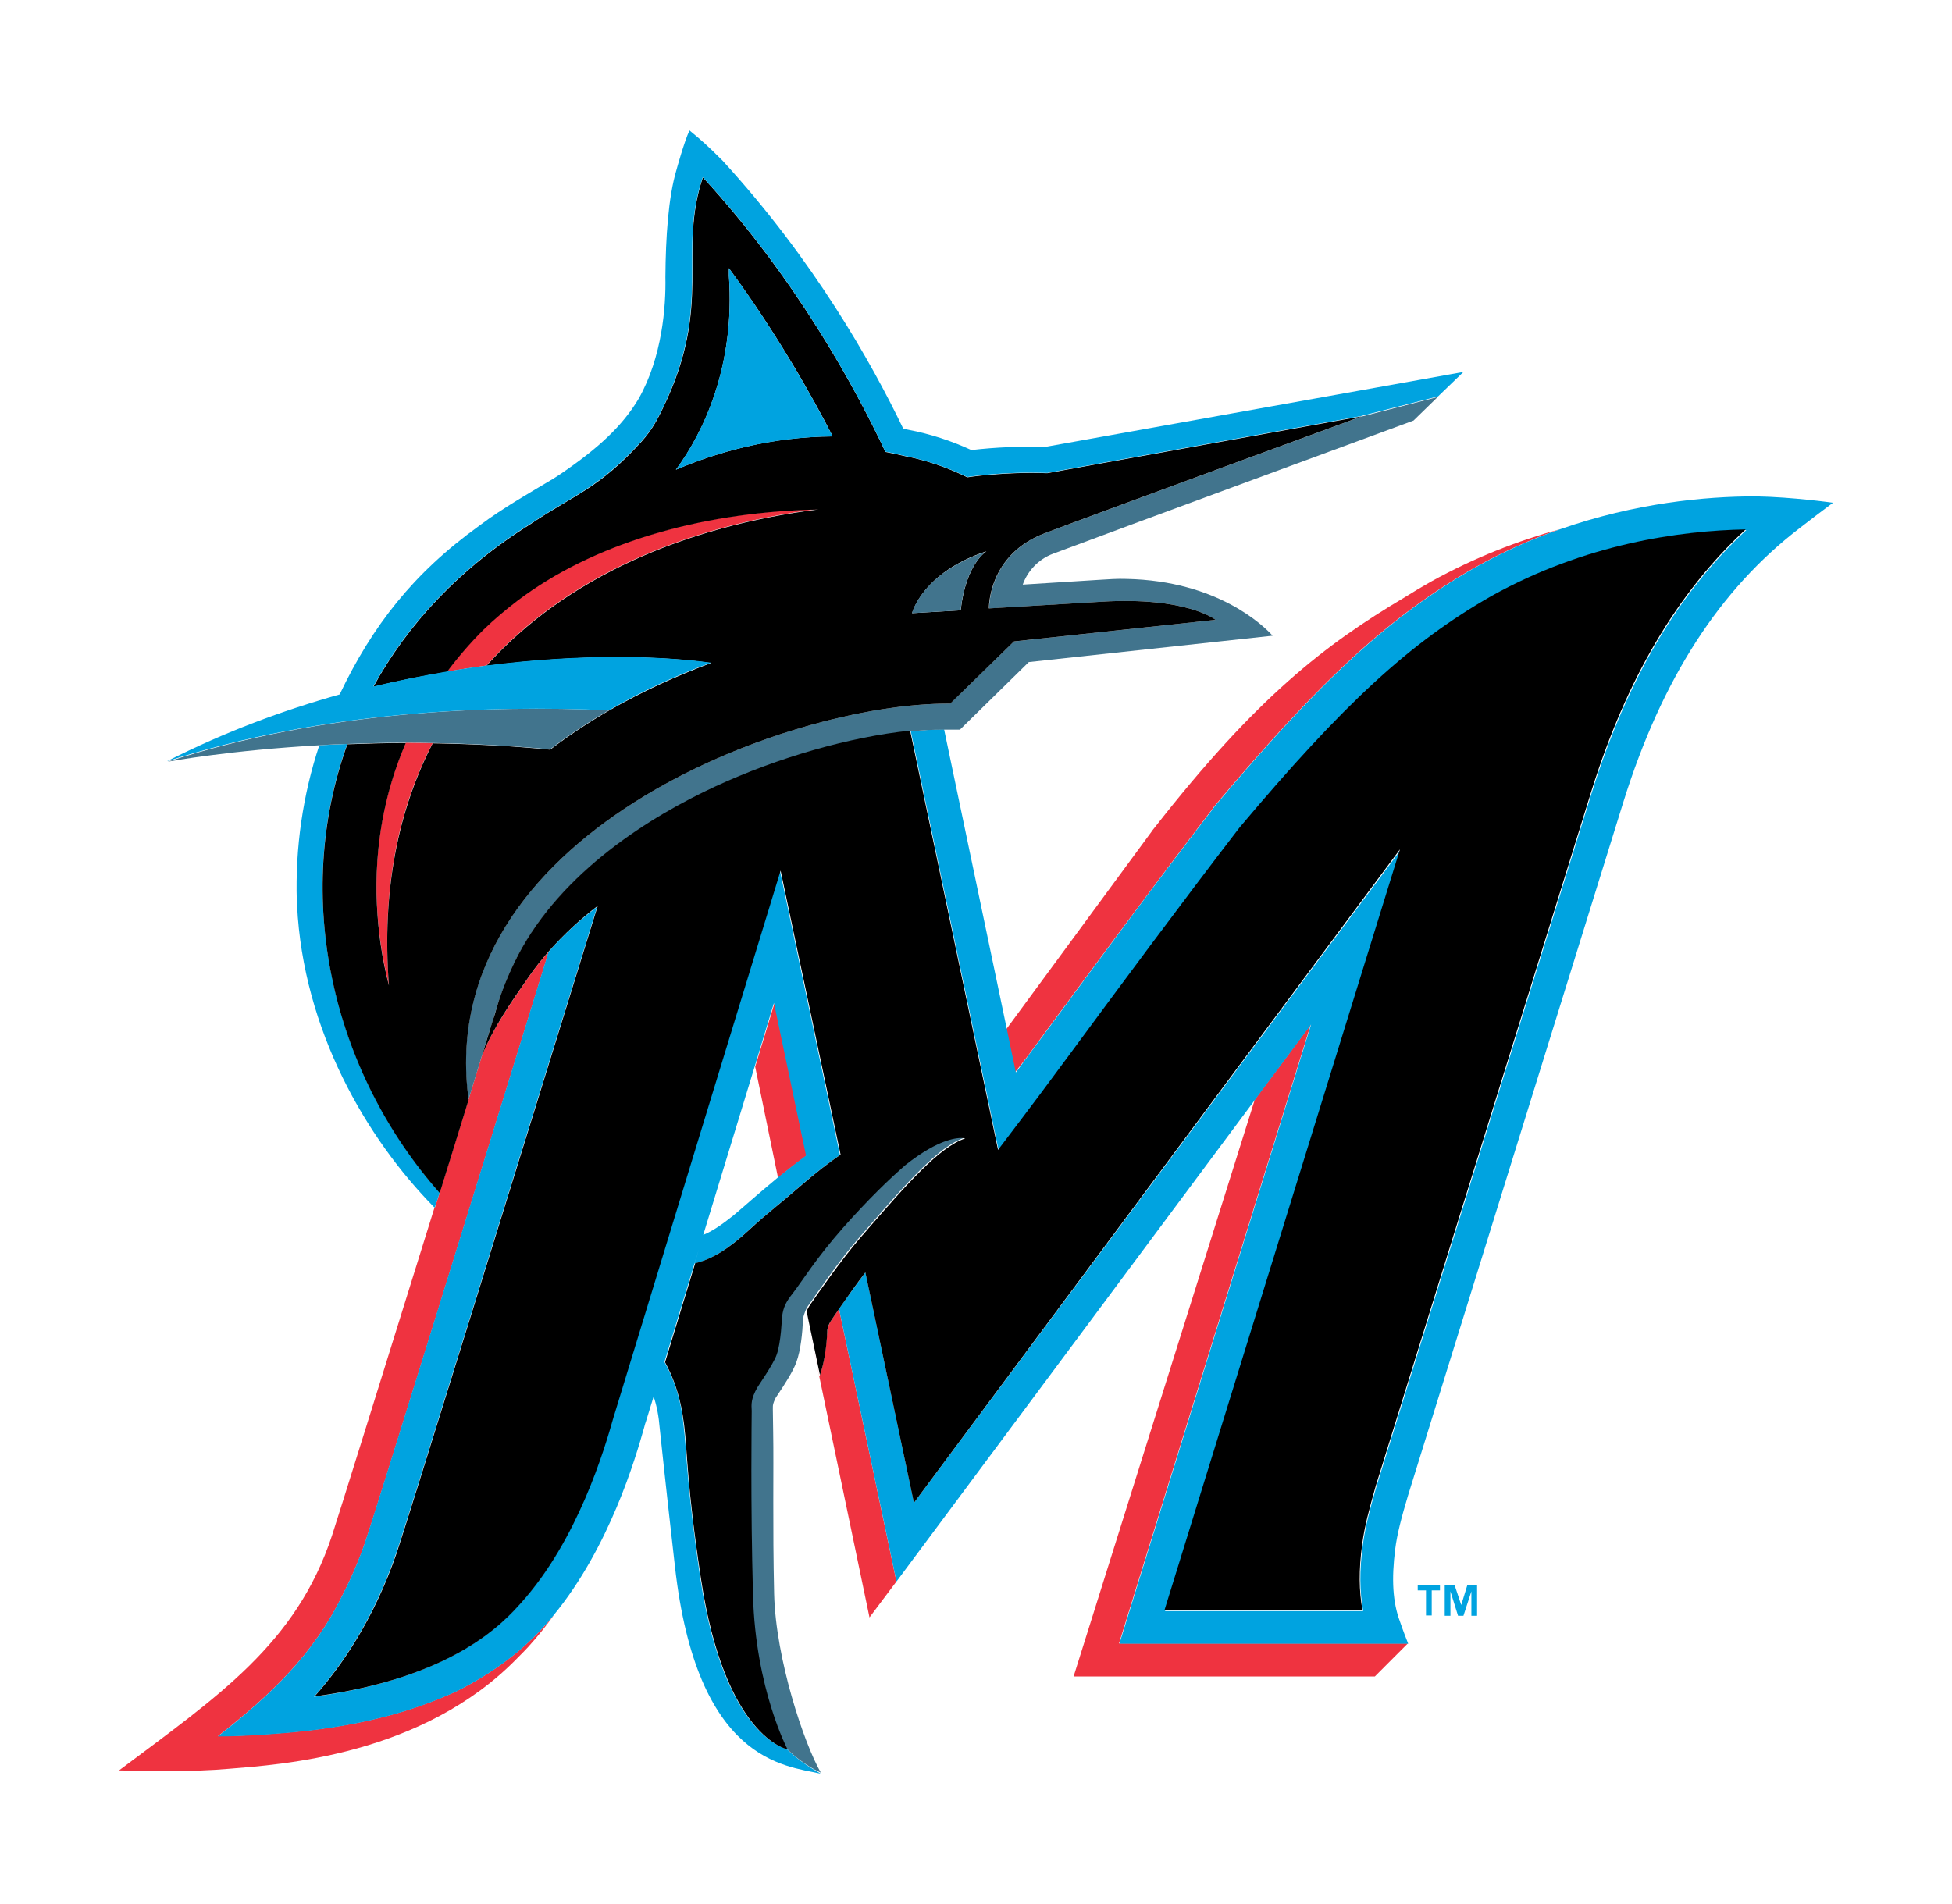 <svg width="41" height="40" viewBox="0 0 41 40" fill="none" xmlns="http://www.w3.org/2000/svg">
<path d="M21.917 21.737C22.897 20.41 24.237 18.596 25.491 16.962L25.497 16.949C27.751 14.269 29.185 12.948 30.978 11.922C31.552 11.601 32.152 11.328 32.772 11.115C31.898 11.355 30.978 11.708 30.051 12.222C29.865 12.328 29.685 12.435 29.505 12.548C27.831 13.542 26.397 14.642 24.244 17.396C24.224 17.416 24.204 17.449 24.184 17.476C23.163 18.863 22.15 20.243 21.13 21.63L21.317 22.53C21.503 22.303 21.697 22.037 21.917 21.737ZM16.342 24.744C16.536 24.584 16.736 24.43 16.942 24.277L16.269 21.07L15.862 22.41L16.342 24.744ZM17.509 27.664C17.409 27.804 17.389 27.878 17.376 27.958C17.376 27.964 17.376 27.978 17.376 27.984C17.356 28.271 17.316 28.631 17.223 28.884C17.223 28.891 17.216 28.904 17.209 28.911L16.956 27.704L18.263 33.979L18.829 33.225L17.623 27.498L17.509 27.664ZM27.531 21.523L26.357 23.097L22.55 35.219H28.878L29.571 34.525H23.504L27.531 21.523ZM9.608 35.519C7.961 36.292 6.241 36.386 5.487 36.439C5.18 36.459 4.88 36.472 4.58 36.472C5.707 35.592 6.601 34.732 7.194 33.512C7.381 33.152 7.541 32.779 7.674 32.392C7.888 31.772 10.015 24.897 11.528 19.99C11.368 20.17 11.222 20.356 11.088 20.55C10.735 21.063 10.348 21.61 10.115 22.197L10.088 22.29C10.081 22.303 10.081 22.317 10.075 22.33L9.961 22.703L9.841 23.097C9.641 23.744 9.435 24.41 9.234 25.057L9.134 25.37L9.128 25.364C8.014 28.945 7.101 31.872 6.974 32.258C6.221 34.539 4.58 35.632 2.5 37.193C3.24 37.206 4.04 37.226 4.807 37.159C5.867 37.072 8.874 36.892 10.875 34.825C10.955 34.745 11.028 34.672 11.101 34.592C11.295 34.379 11.475 34.152 11.642 33.919C11.582 33.992 11.515 34.065 11.455 34.139C10.915 34.739 10.275 35.185 9.608 35.519Z" fill="#EF3340"/>
<path d="M16.53 36.746C16.51 36.739 15.209 36.479 14.709 33.152C14.416 31.172 14.429 30.512 14.356 29.925C14.329 29.692 14.276 29.191 13.956 28.611L14.076 28.218L15.85 22.41L16.256 21.07L16.93 24.277C16.723 24.431 16.53 24.584 16.33 24.744C15.903 25.097 15.569 25.398 15.409 25.531C15.143 25.744 14.949 25.871 14.769 25.944L14.589 26.544C14.949 26.458 15.296 26.238 15.71 25.858C16.13 25.471 16.283 25.371 16.83 24.897C17.123 24.644 17.39 24.437 17.643 24.264L16.383 18.296C16.383 18.296 12.882 29.745 12.869 29.798C12.682 30.432 12.129 32.352 10.929 33.685C10.562 34.092 9.522 35.246 6.595 35.646C7.141 35.032 7.835 34.052 8.322 32.625C8.562 31.939 11.022 23.957 12.542 19.05C12.175 19.33 11.829 19.643 11.522 19.997C10.008 24.904 7.881 31.779 7.668 32.399C7.535 32.785 7.375 33.159 7.188 33.519C6.595 34.739 5.701 35.599 4.574 36.479C4.874 36.479 5.181 36.466 5.481 36.446C6.228 36.393 7.948 36.299 9.602 35.526C10.262 35.193 10.909 34.752 11.442 34.152C11.509 34.079 11.569 34.006 11.629 33.932C12.802 32.505 13.349 30.632 13.529 29.992C13.542 29.938 13.556 29.892 13.569 29.858L13.729 29.338C13.796 29.538 13.836 29.752 13.856 29.998C13.856 29.998 13.982 31.205 14.176 32.905C14.636 37.013 16.483 37.093 17.23 37.26C17.243 37.246 16.896 37.106 16.53 36.746ZM36.873 10.428C35.806 10.428 34.346 10.568 32.779 11.115C32.159 11.328 31.559 11.602 30.985 11.922C29.192 12.949 27.758 14.269 25.505 16.949L25.498 16.963C24.244 18.59 22.904 20.41 21.924 21.737C21.704 22.03 21.504 22.304 21.337 22.53L21.15 21.63L19.83 15.322C19.604 15.322 19.37 15.342 19.13 15.362L20.977 24.171L21.437 23.564C21.651 23.284 22.024 22.784 22.491 22.15C23.471 20.83 24.804 19.016 26.051 17.396C28.245 14.789 29.625 13.515 31.339 12.535C33.312 11.428 35.3 11.155 36.68 11.135C35.239 12.469 34.179 14.275 33.439 16.636L28.912 31.225C28.772 31.712 28.672 32.092 28.625 32.459C28.552 32.992 28.558 33.439 28.632 33.846H24.471L29.419 17.856L19.197 31.572L18.177 26.731C17.99 26.984 17.803 27.238 17.623 27.498L18.83 33.225L26.365 23.097L27.538 21.523L23.511 34.532H29.578C29.452 34.212 29.439 34.159 29.405 34.066C29.252 33.659 29.225 33.179 29.305 32.545C29.345 32.225 29.439 31.872 29.572 31.425L34.099 16.843C34.906 14.262 36.12 12.382 37.8 11.095C38.033 10.915 38.267 10.735 38.5 10.562C38.5 10.562 37.667 10.442 36.873 10.428Z" fill="#00A3E0"/>
<path d="M16.92 27.53C16.94 27.484 16.967 27.437 17 27.397C17.167 27.157 17.634 26.47 18.054 25.99L18.2 25.824L18.22 25.797L18.234 25.784C19.027 24.87 19.714 24.083 20.254 23.903C20.247 23.903 20.241 23.903 20.227 23.897C20.121 23.883 19.734 23.89 19.007 24.457C18.654 24.757 18.22 25.183 17.694 25.777C17.107 26.437 16.84 26.89 16.64 27.151C16.487 27.344 16.447 27.451 16.413 27.631C16.407 27.664 16.393 28.191 16.293 28.457C16.22 28.664 15.907 29.104 15.893 29.131C15.747 29.371 15.767 29.491 15.773 29.624C15.78 29.758 15.753 31.531 15.8 33.498C15.853 35.472 16.527 36.739 16.527 36.739C16.893 37.099 17.24 37.239 17.24 37.239C16.887 36.625 16.293 34.852 16.26 33.485C16.227 32.065 16.253 30.824 16.24 30.098C16.24 29.938 16.233 29.778 16.233 29.617V29.578C16.233 29.511 16.233 29.491 16.293 29.364C16.3 29.351 16.307 29.344 16.32 29.324C16.494 29.064 16.66 28.804 16.727 28.617C16.82 28.364 16.854 28.004 16.867 27.717C16.867 27.711 16.867 27.704 16.867 27.691C16.88 27.644 16.893 27.597 16.92 27.53Z" fill="#41748D"/>
<path d="M9.234 25.057C6.967 22.483 6.14 18.823 7.294 15.629C7.094 15.636 6.894 15.649 6.707 15.656C6.361 16.696 6.2 17.809 6.234 18.93C6.234 18.936 6.24 19.023 6.24 19.023C6.367 21.637 7.694 23.917 9.128 25.371C9.168 25.271 9.201 25.164 9.234 25.057Z" fill="#00A3E0"/>
<path d="M28.584 8.755L23.169 9.728L28.604 8.748C28.604 8.748 23.149 10.748 21.949 11.202C20.749 11.655 20.776 12.782 20.776 12.782L23.123 12.642C24.93 12.529 25.53 13.022 25.53 13.022L21.296 13.476L19.955 14.782C16.521 14.756 9.087 17.55 9.84 23.104L9.96 22.71L10.074 22.337C10.08 22.324 10.08 22.31 10.087 22.297L10.114 22.204L10.267 21.704C10.307 21.57 10.354 21.444 10.387 21.323C10.507 20.897 10.667 20.49 10.867 20.097C11.787 18.323 13.654 17.169 15.015 16.543C16.348 15.923 17.842 15.502 19.109 15.369C19.342 15.342 19.575 15.329 19.809 15.329C19.835 15.329 19.862 15.329 19.895 15.329H20.162L21.609 13.909L26.73 13.355C26.537 13.142 25.57 12.202 23.663 12.162C23.476 12.155 23.276 12.169 23.076 12.182L21.482 12.282C21.576 12.015 21.796 11.749 22.129 11.629C23.316 11.182 29.637 8.855 29.69 8.835L30.197 8.341L28.584 8.755Z" fill="#41748D"/>
<path d="M7.916 18.99C7.942 19.563 8.029 20.136 8.169 20.697C8.016 18.689 8.362 16.996 9.089 15.609C8.902 15.609 8.709 15.602 8.522 15.602C8.062 16.663 7.862 17.796 7.916 18.99ZM17.184 10.695C17.131 10.695 17.077 10.695 17.024 10.701C14.65 10.775 12.45 11.415 10.87 12.608C10.616 12.802 10.376 13.002 10.149 13.222C9.876 13.495 9.616 13.795 9.389 14.109C9.669 14.062 9.943 14.022 10.216 13.982C11.876 12.122 14.397 11.048 17.184 10.695Z" fill="#EF3340"/>
<path d="M23.119 12.642L20.771 12.782C20.771 12.782 20.745 11.655 21.945 11.202C23.145 10.748 28.599 8.748 28.599 8.748L23.172 9.728L21.998 9.941C21.065 9.908 20.318 10.028 20.318 10.028C19.898 9.821 19.458 9.668 18.998 9.581C18.864 9.548 18.731 9.521 18.598 9.495C17.964 8.148 16.724 5.861 14.764 3.727C14.23 5.307 14.984 6.367 13.937 8.548C13.817 8.795 13.71 9.015 13.477 9.275C12.577 10.268 12.077 10.382 11.156 11.002C9.65 11.942 8.556 13.122 7.843 14.429C8.356 14.302 8.869 14.202 9.389 14.116C9.623 13.802 9.876 13.509 10.156 13.229C10.383 13.009 10.623 12.809 10.876 12.615C12.457 11.422 14.657 10.782 17.031 10.708C17.084 10.708 17.137 10.708 17.191 10.702C14.397 11.055 11.883 12.129 10.216 13.989C12.23 13.729 13.93 13.782 14.937 13.929C14.217 14.195 13.483 14.529 12.79 14.929C12.363 15.176 11.95 15.449 11.556 15.749C10.736 15.669 9.91 15.629 9.089 15.616C8.369 17.009 8.016 18.696 8.169 20.703C8.023 20.143 7.943 19.57 7.916 18.996C7.863 17.803 8.069 16.663 8.523 15.609C8.096 15.609 7.683 15.622 7.296 15.636C6.142 18.83 6.962 22.49 9.236 25.064C9.436 24.417 9.643 23.757 9.843 23.104C9.089 17.549 16.524 14.756 19.958 14.782L21.298 13.475L25.532 13.022C25.532 13.022 24.925 12.529 23.119 12.642ZM15.31 5.794C15.31 5.767 15.31 5.701 15.31 5.634C16.331 7.021 17.078 8.361 17.491 9.168C16.211 9.175 15.091 9.488 14.197 9.868C14.777 9.081 15.444 7.694 15.31 5.794ZM20.178 12.822L19.158 12.882C19.158 12.882 19.371 12.028 20.718 11.582C20.718 11.588 20.291 11.828 20.178 12.822Z" fill="black"/>
<path d="M15.31 5.634C15.31 5.7 15.31 5.767 15.31 5.794C15.443 7.687 14.776 9.081 14.196 9.868C15.083 9.488 16.203 9.181 17.49 9.168C17.077 8.368 16.33 7.021 15.31 5.634Z" fill="#00A3E0"/>
<path d="M19.155 12.882L20.176 12.822C20.289 11.828 20.716 11.588 20.716 11.588C19.362 12.035 19.155 12.882 19.155 12.882ZM8.52 15.602C8.707 15.602 8.894 15.602 9.087 15.609C9.867 15.622 10.694 15.662 11.554 15.742C11.948 15.442 12.361 15.169 12.788 14.922C10.234 14.809 6.8 14.936 3.52 16.003C3.6 15.989 4.833 15.762 6.713 15.656C6.9 15.642 7.1 15.636 7.3 15.629C7.68 15.616 8.087 15.602 8.52 15.602Z" fill="#41748D"/>
<path d="M12.789 14.922C13.489 14.516 14.216 14.182 14.936 13.922C13.922 13.782 12.229 13.722 10.215 13.982C9.415 14.089 8.628 14.236 7.841 14.422C8.555 13.115 9.648 11.935 11.155 10.995C12.069 10.382 12.569 10.261 13.475 9.268C13.709 9.008 13.815 8.788 13.935 8.541C14.976 6.361 14.222 5.301 14.762 3.72C16.723 5.854 17.963 8.141 18.596 9.488C18.73 9.515 18.863 9.541 18.996 9.575C19.456 9.668 19.896 9.815 20.317 10.021C20.317 10.021 21.07 9.901 21.997 9.935L23.17 9.721L28.585 8.741L30.205 8.328L30.738 7.814L21.957 9.388C21.437 9.375 20.917 9.395 20.403 9.455C19.983 9.261 19.536 9.115 19.076 9.028C19.043 9.021 19.01 9.015 18.97 9.001C18.303 7.614 17.089 5.461 15.182 3.38C14.862 3.06 14.749 2.96 14.482 2.74C14.369 2.98 14.209 3.567 14.209 3.567C14.036 4.147 13.982 4.987 13.976 5.821C13.989 6.441 13.909 7.501 13.415 8.375C13.075 8.948 12.562 9.421 11.788 9.948C11.728 9.988 11.668 10.028 11.602 10.068C11.215 10.302 10.562 10.668 10.062 11.048C8.681 12.042 7.821 13.149 7.134 14.589C5.947 14.922 4.721 15.376 3.514 15.989H3.52C6.794 14.936 10.228 14.809 12.789 14.922Z" fill="#00A3E0"/>
<path d="M17.223 28.885C17.316 28.631 17.363 28.271 17.376 27.985C17.376 27.978 17.376 27.971 17.376 27.958C17.383 27.878 17.409 27.804 17.509 27.664C17.536 27.624 17.576 27.564 17.623 27.498C17.803 27.238 17.983 26.984 18.176 26.731L19.196 31.572L29.405 17.843L24.457 33.832H28.618C28.544 33.432 28.538 32.979 28.611 32.445C28.658 32.078 28.758 31.705 28.898 31.212L33.425 16.622C34.159 14.269 35.226 12.455 36.666 11.122C35.286 11.148 33.299 11.422 31.325 12.522C29.611 13.502 28.231 14.775 26.037 17.383C24.791 19.003 23.45 20.817 22.477 22.137C22.01 22.77 21.637 23.27 21.423 23.55L20.963 24.157L19.116 15.349C17.849 15.482 16.349 15.909 15.022 16.523C13.669 17.149 11.802 18.303 10.875 20.076C10.675 20.47 10.508 20.877 10.395 21.303C10.355 21.417 10.315 21.55 10.275 21.683L10.121 22.183C10.355 21.597 10.742 21.043 11.095 20.537C11.228 20.343 11.375 20.157 11.535 19.976C11.842 19.63 12.188 19.31 12.555 19.03C11.035 23.95 8.568 31.932 8.334 32.619C7.848 34.039 7.154 35.026 6.607 35.639C9.535 35.246 10.575 34.086 10.941 33.679C12.142 32.345 12.702 30.425 12.882 29.791C12.895 29.738 16.396 18.29 16.396 18.29L17.656 24.257C17.403 24.43 17.136 24.637 16.843 24.891C16.296 25.364 16.142 25.464 15.722 25.851C15.309 26.231 14.962 26.451 14.602 26.538L14.089 28.224L13.969 28.618C14.282 29.198 14.335 29.698 14.369 29.931C14.442 30.518 14.422 31.172 14.722 33.159C15.222 36.486 16.523 36.746 16.543 36.753C16.543 36.753 15.869 35.486 15.816 33.512C15.762 31.538 15.789 29.771 15.789 29.638C15.782 29.505 15.769 29.391 15.909 29.145C15.922 29.118 16.236 28.671 16.309 28.471C16.409 28.204 16.422 27.678 16.429 27.644C16.456 27.464 16.502 27.358 16.656 27.164C16.856 26.904 17.129 26.451 17.709 25.791C18.236 25.197 18.676 24.771 19.023 24.471C19.743 23.904 20.13 23.897 20.243 23.91C20.25 23.91 20.256 23.91 20.27 23.917C19.73 24.097 19.043 24.884 18.249 25.797L18.236 25.811L18.216 25.837L18.069 26.004C17.656 26.484 17.183 27.171 17.016 27.411C16.996 27.438 16.983 27.464 16.969 27.491C16.956 27.511 16.949 27.531 16.942 27.544L16.976 27.711L17.229 28.918C17.216 28.905 17.223 28.891 17.223 28.885Z" fill="black"/>
<path d="M30.692 33.718L30.552 33.298H30.345V33.945H30.465V33.431L30.625 33.945H30.738L30.905 33.431V33.945H31.025V33.304H30.819L30.692 33.718ZM29.778 33.411H29.952V33.938H30.072V33.411H30.245V33.298H29.778V33.411Z" fill="#00A3E0"/>
</svg>

